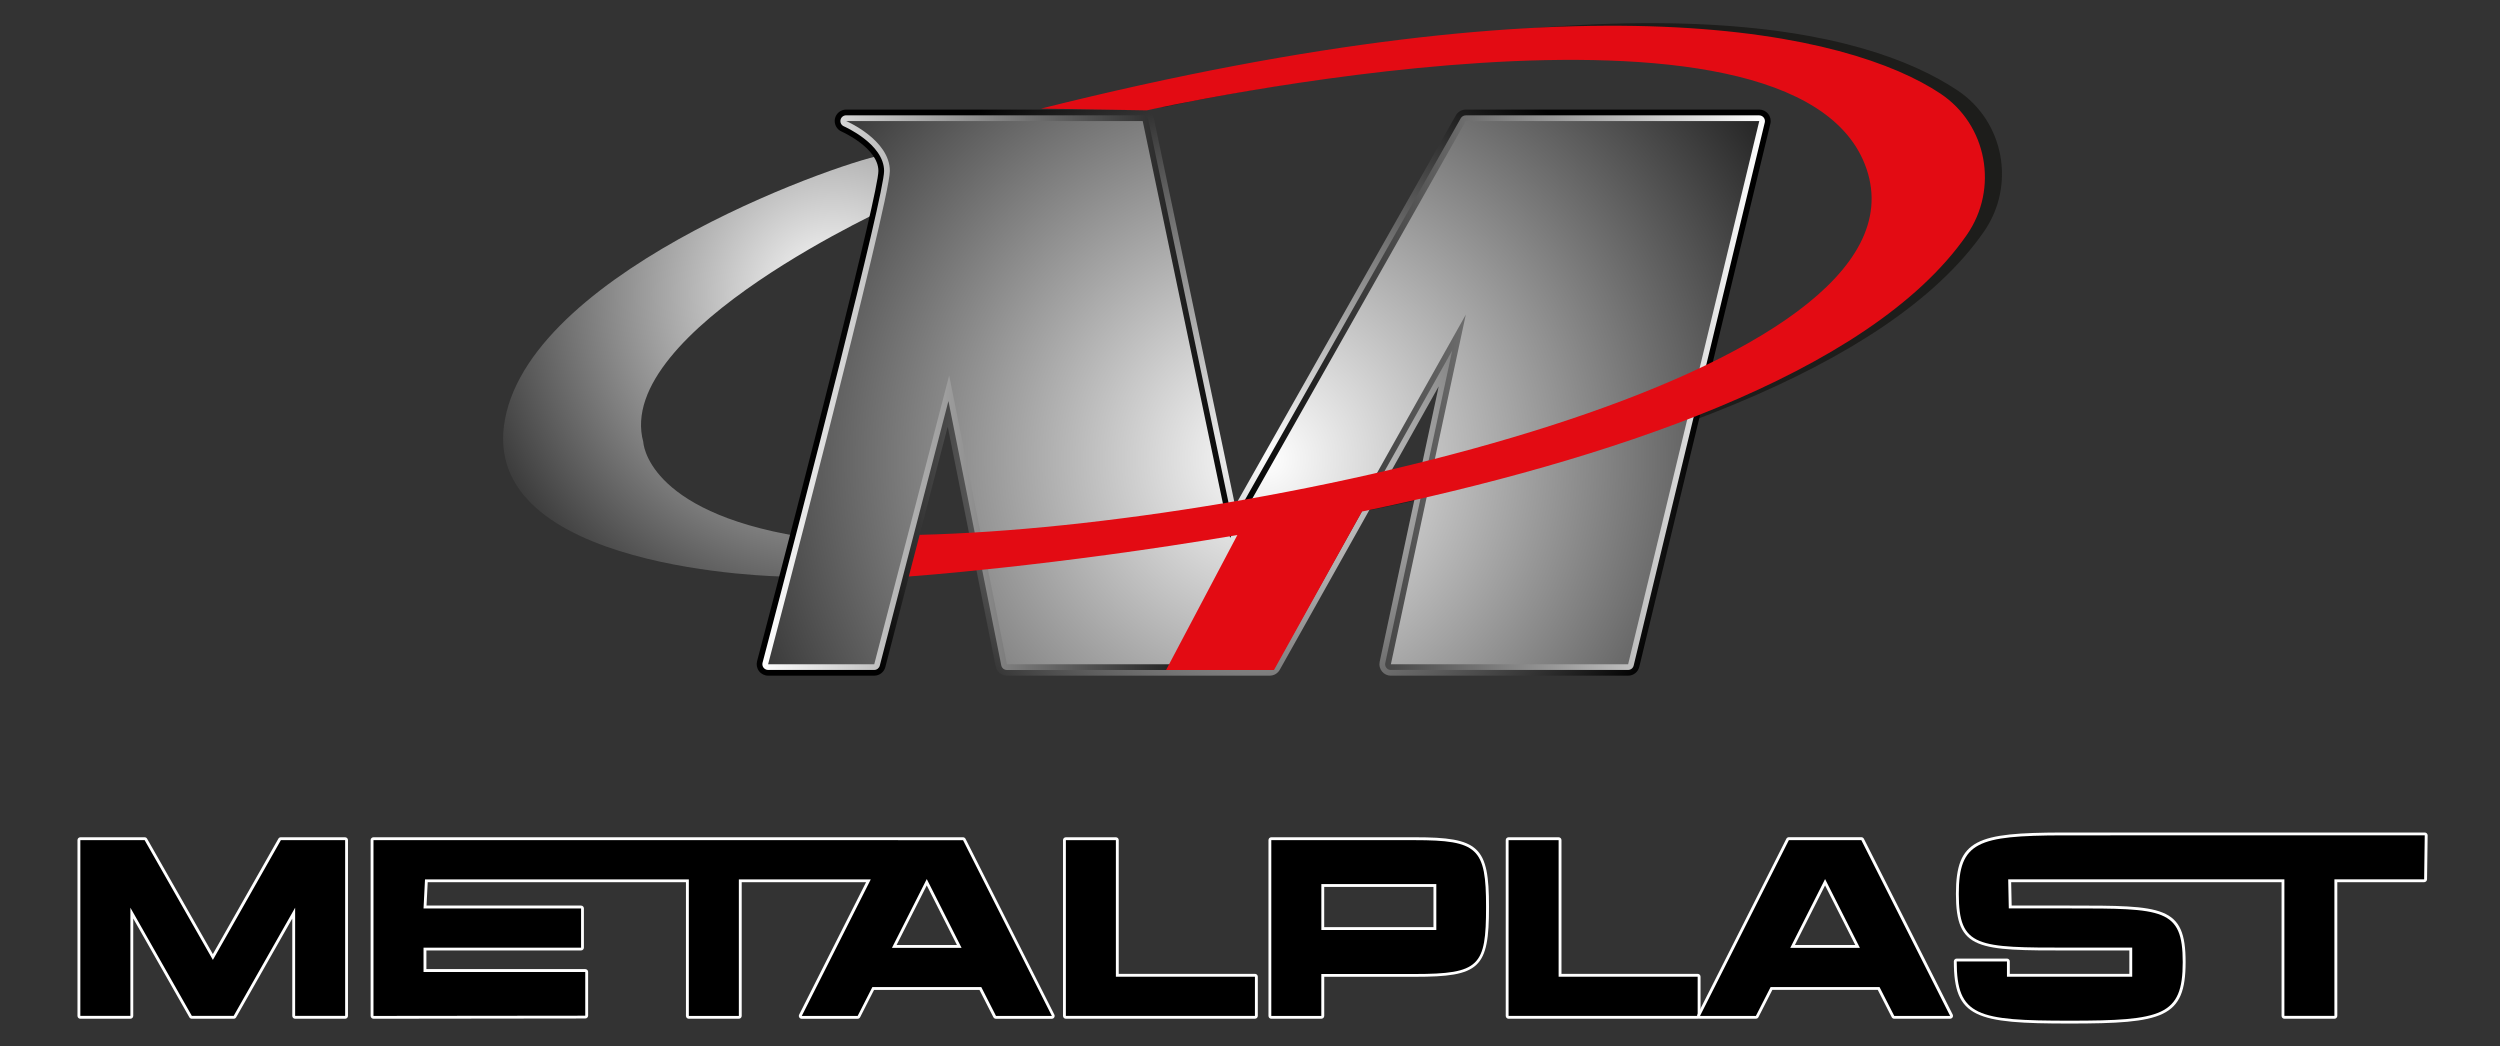<?xml version="1.0" encoding="utf-8"?>
<!-- Generator: Adobe Illustrator 24.2.0, SVG Export Plug-In . SVG Version: 6.00 Build 0)  -->
<svg version="1.1" id="Capa_1" xmlns="http://www.w3.org/2000/svg" xmlns:xlink="http://www.w3.org/1999/xlink" x="0px" y="0px"
	 viewBox="0 0 741.86 310.4" style="enable-background:new 0 0 741.86 310.4;" xml:space="preserve">
<rect x="0" y="0" width="741.86" height="310.4" fill="#333333" stroke="none"/>
<style type="text/css">
	.st0{fill:#FFFFFF;}
	.st1{fill:#1D1D1B;}
	.st2{fill:url(#SVGID_1_);}
	.st3{fill:url(#SVGID_2_);}
	.st4{fill:url(#SVGID_3_);}
	.st5{fill:url(#SVGID_4_);}
	.st6{fill:#E30B13;}
</style>
<g>
	<path class="st0" d="M87.58,302.31c-0.47,0-0.85-0.38-0.85-0.85v-28.89l-16.65,29.31c-0.15,0.27-0.43,0.43-0.74,0.43H56.93
		c-0.31,0-0.59-0.16-0.74-0.43l-16.65-29.31v28.89c0,0.47-0.38,0.85-0.85,0.85H23.84c-0.47,0-0.85-0.38-0.85-0.85v-52.16
		c0-0.47,0.38-0.85,0.85-0.85h19.07c0.31,0,0.59,0.16,0.74,0.43l19.51,34.24l19.44-34.24c0.15-0.27,0.43-0.43,0.74-0.43h19.07
		c0.47,0,0.85,0.38,0.85,0.85v52.16c0,0.47-0.38,0.85-0.85,0.85H87.58z"/>
	<polygon points="83.35,249.31 63.17,284.85 42.92,249.31 27.31,249.31 23.84,249.31 23.84,301.46 38.69,301.46 38.69,269.35 
		56.93,301.46 69.34,301.46 87.58,269.35 87.58,301.46 102.42,301.46 102.42,249.31 98.95,249.31 	"/>
	<path class="st0" d="M110.83,302.31c-0.23,0-0.44-0.09-0.6-0.25s-0.25-0.38-0.25-0.6v-52.16c0-0.47,0.38-0.85,0.85-0.85h174.93
		c0.32,0,0.61,0.18,0.76,0.47l26.35,52.16c0.13,0.26,0.12,0.58-0.03,0.83c-0.15,0.25-0.43,0.41-0.72,0.41h-16.58
		c-0.32,0-0.61-0.18-0.76-0.46l-4.13-8.11h-31.28l-4.13,8.11c-0.15,0.28-0.44,0.46-0.76,0.46h-16.58c-0.3,0-0.57-0.15-0.72-0.41
		c-0.15-0.25-0.17-0.57-0.03-0.83l19.86-39.3h-36.91v39.68c0,0.47-0.38,0.85-0.85,0.85H204.4c-0.47,0-0.85-0.38-0.85-0.85v-39.68
		h-76.63l-0.35,6.94h45.85c0.47,0,0.85,0.38,0.85,0.85v11.62c0,0.47-0.38,0.85-0.85,0.85h-45.89v5.53h47.14
		c0.47,0,0.85,0.38,0.85,0.85v12.96c0,0.47-0.38,0.85-0.85,0.85C173.66,302.24,110.83,302.31,110.83,302.31z M283.96,280.42
		l-8.95-17.68l-8.95,17.68H283.96z"/>
	<path d="M266.49,249.31h-2.23h-68.28h-18.21h-66.94v52.16l62.84-0.07v-12.96h-47.99v-7.23h46.75v-11.62h-46.75l0.44-8.64h51.66
		h18.65h7.98v40.53h14.84v-40.53h39.15l-20.48,40.53h16.58l4.37-8.57h32.32l4.37,8.57h16.58l-26.36-52.16H266.49z M264.68,281.27
		l10.33-20.42l10.33,20.42H264.68z"/>
	<path class="st0" d="M316.29,302.31c-0.47,0-0.85-0.38-0.85-0.85v-52.16c0-0.47,0.38-0.85,0.85-0.85h14.84
		c0.47,0,0.85,0.38,0.85,0.85v39.68h40.42c0.47,0,0.85,0.38,0.85,0.85v11.62c0,0.47-0.38,0.85-0.85,0.85H316.29z"/>
	<polygon points="331.13,249.31 316.29,249.31 316.29,301.46 372.39,301.46 372.39,289.84 331.13,289.84 	"/>
	<path class="st0" d="M377.26,302.31c-0.47,0-0.85-0.38-0.85-0.85v-52.16c0-0.47,0.38-0.85,0.85-0.85h42.52
		c19.18,0,22.07,2.7,22.07,20.67c0,18.22-2.68,20.74-22.07,20.74h-26.82v11.59c0,0.47-0.38,0.85-0.85,0.85H377.26z M425.37,275.13
		V263.2h-32.42v11.93H425.37z"/>
	<path d="M419.77,249.31h-30.31h-12.21v52.16h14.84v-12.44h27.67c19.35,0,21.22-2.38,21.22-19.89
		C441,251.69,438.57,249.31,419.77,249.31z M426.22,275.98H392.1v-13.63h34.12V275.98z"/>
	<path class="st0" d="M447.67,302.31c-0.47,0-0.85-0.38-0.85-0.85v-52.16c0-0.47,0.38-0.85,0.85-0.85h14.84
		c0.47,0,0.85,0.38,0.85,0.85v39.68h40.42c0.47,0,0.85,0.38,0.85,0.85v11.62c0,0.47-0.38,0.85-0.85,0.85H447.67z"/>
	<polygon points="462.51,249.31 447.66,249.31 447.66,301.46 503.77,301.46 503.77,289.84 462.51,289.84 	"/>
	<path class="st0" d="M562.11,302.31c-0.32,0-0.61-0.18-0.76-0.46l-4.13-8.11h-31.28l-4.13,8.1c-0.15,0.29-0.44,0.46-0.76,0.46
		h-16.58c-0.29,0-0.57-0.15-0.72-0.41c-0.15-0.25-0.17-0.57-0.03-0.83l26.36-52.16c0.14-0.29,0.44-0.47,0.76-0.47h21.5
		c0.32,0,0.61,0.18,0.76,0.47l26.35,52.16c0.13,0.26,0.12,0.58-0.03,0.83c-0.16,0.25-0.43,0.41-0.72,0.41H562.11z M550.53,280.42
		l-8.95-17.68l-8.95,17.68H550.53z"/>
	<path d="M530.83,249.31l-26.36,52.16h16.58l4.37-8.57h32.32l4.37,8.57h16.58l-26.35-52.16H530.83z M531.25,281.27l10.33-20.42
		l10.33,20.42H531.25z"/>
	<path class="st0" d="M614.14,303.73c-27.84,0-34.35-1.7-34.35-18.43c0-0.47,0.38-0.85,0.85-0.85h14.91c0.47,0,0.85,0.38,0.85,0.85
		v3.69h35.47v-6.94h-17.74c-27.25,0-33.72,0-33.72-16.8c0-16.3,6.36-18.11,31.39-18.21c0.03,0,0.06,0,0.08,0h107.65
		c0.23,0,0.45,0.09,0.61,0.25c0.16,0.16,0.25,0.38,0.25,0.61l-0.18,13.04c-0.01,0.46-0.39,0.84-0.85,0.84h-25.78v39.68
		c0,0.47-0.38,0.85-0.85,0.85h-14.84c-0.47,0-0.85-0.38-0.85-0.85v-39.68h-80.24l0.15,6.94h17.2c27.81,0,34.42,0,34.42,16.8
		C648.55,302.05,642.03,303.73,614.14,303.73z"/>
	<path d="M611.88,247.89L611.88,247.89c-25,0.1-30.62,1.89-30.62,17.36c0,15.95,5.41,15.95,32.87,15.95h18.59v8.64h-37.17v-4.54
		h-14.91c0,16.24,6.03,17.58,33.5,17.58c27.47,0,33.57-1.42,33.57-17.36s-5.76-15.95-33.57-15.95c-1.04,0-2.01,0-2.91,0H596.1
		l-0.18-8.64h15.78h20.29h45.89v40.53h14.84v-40.53h26.63l0.18-13.04H611.88z"/>
</g>
<g>
	<path class="st1" d="M345.36,31.79c0,0,193.12-43.36,213.62,17.45c20.51,60.8-177.71,109.44-281.91,111.96l-2.31,8.91
		c0,0,256.3-18.1,313.97-101.39c9.49-13.7,6.03-32.65-7.84-41.89c-27.04-18.02-94.05-36.07-257.2,4.74"/>
	<radialGradient id="SVGID_1_" cx="247.091" cy="87.231" r="143.559" gradientUnits="userSpaceOnUse">
		<stop  offset="0" style="stop-color:#FFFFFF"/>
		<stop  offset="1" style="stop-color:#000000"/>
	</radialGradient>
	<path class="st2" d="M266.04,60.42c0,0-84.14,37.63-75.15,70.73c0,0,0.72,20.51,46.41,28.06l-5.04,11.87
		c0,0-91.02-1.44-82.39-46.77s103.94-77.73,112.94-78.45L266.04,60.42z"/>
	<g>
		<radialGradient id="SVGID_2_" cx="374.239" cy="133.306" r="131.073" gradientUnits="userSpaceOnUse">
			<stop  offset="0" style="stop-color:#FFFFFF"/>
			<stop  offset="1" style="stop-color:#000000"/>
		</radialGradient>
		<path class="st3" d="M412.73,200.51c-1.03,0-2-0.46-2.64-1.27c-0.65-0.8-0.9-1.84-0.68-2.85l17.52-81.75l-47.17,84.12
			c-0.61,1.07-1.74,1.74-2.97,1.74h-78c-1.61,0-3.01-1.15-3.33-2.73l-14.23-71.17l-18.51,71.35c-0.39,1.5-1.74,2.55-3.29,2.55
			h-31.49c-1.04,0-2.05-0.49-2.69-1.32c-0.64-0.83-0.86-1.93-0.6-2.95c14.48-54.93,36.01-139.01,36.01-145.49
			c0-6.85-10.81-11.65-10.92-11.7c-1.47-0.63-2.3-2.24-1.98-3.81c0.32-1.57,1.72-2.71,3.33-2.71h88c1.6,0,3,1.14,3.33,2.7
			l24.09,114.84L432,34.25c0.6-1.07,1.74-1.73,2.96-1.73h87.08c1.05,0,2.02,0.47,2.67,1.3c0.65,0.82,0.88,1.88,0.63,2.9
			l-38.9,161.18c-0.37,1.53-1.73,2.6-3.3,2.6H412.73z"/>
		<linearGradient id="SVGID_3_" gradientUnits="userSpaceOnUse" x1="226.228" y1="116.516" x2="523.738" y2="116.516">
			<stop  offset="0" style="stop-color:#FFFFFF"/>
			<stop  offset="0.478" style="stop-color:#000000"/>
			<stop  offset="1" style="stop-color:#FFFFFF"/>
		</linearGradient>
		<path class="st4" d="M412.73,198.81c-0.51,0-1-0.23-1.32-0.63c-0.32-0.4-0.45-0.92-0.34-1.42L430.94,104l-52.67,93.94
			c-0.3,0.54-0.87,0.87-1.48,0.87h-78c-0.81,0-1.51-0.57-1.67-1.37l-15.68-78.43l-20.37,78.52c-0.2,0.75-0.87,1.27-1.65,1.27h-31.49
			c-0.53,0-1.02-0.25-1.35-0.66c-0.32-0.42-0.43-0.96-0.3-1.47c12.48-47.34,36.07-138.77,36.07-145.93
			c0-8.02-11.82-13.21-11.94-13.26c-0.74-0.32-1.16-1.11-0.99-1.9c0.16-0.79,0.86-1.36,1.66-1.36h88c0.8,0,1.5,0.56,1.66,1.35
			l25.01,119.26l67.72-119.74c0.3-0.53,0.87-0.86,1.48-0.86h87.08c0.52,0,1.01,0.24,1.34,0.65c0.32,0.41,0.44,0.94,0.32,1.45
			L484.78,197.5c-0.18,0.76-0.87,1.3-1.65,1.3H412.73z"/>
		<radialGradient id="SVGID_4_" cx="375.678" cy="136.184" r="207.87" gradientUnits="userSpaceOnUse">
			<stop  offset="0" style="stop-color:#FFFFFF"/>
			<stop  offset="1" style="stop-color:#000000"/>
		</radialGradient>
		<path class="st5" d="M227.93,197.11h31.5l22.23-85.69l17.14,85.69h78l58.17-103.75l-22.23,103.75h70.4l38.91-161.18h-87.08
			l-69.94,123.67L339.09,35.92h-88c0,0,12.97,5.56,12.97,14.82S227.93,197.11,227.93,197.11z"/>
	</g>
	<path class="st6" d="M575.82,27.78C548.79,9.76,472.08-8.6,308.93,32.22l31.36,0.53c0,0,193.12-43.36,213.62,17.45
		C574.42,111,377.1,156.19,272.9,158.71l-3.21,12.36c0,0,42.87-3.03,97.49-12.3l0,0l-21.15,40.04h32.02l26.09-47.01l-0.01,0
		c71.53-14.91,150.57-40.3,179.53-82.13C593.15,55.97,589.69,37.02,575.82,27.78z"/>
</g>
</svg>
